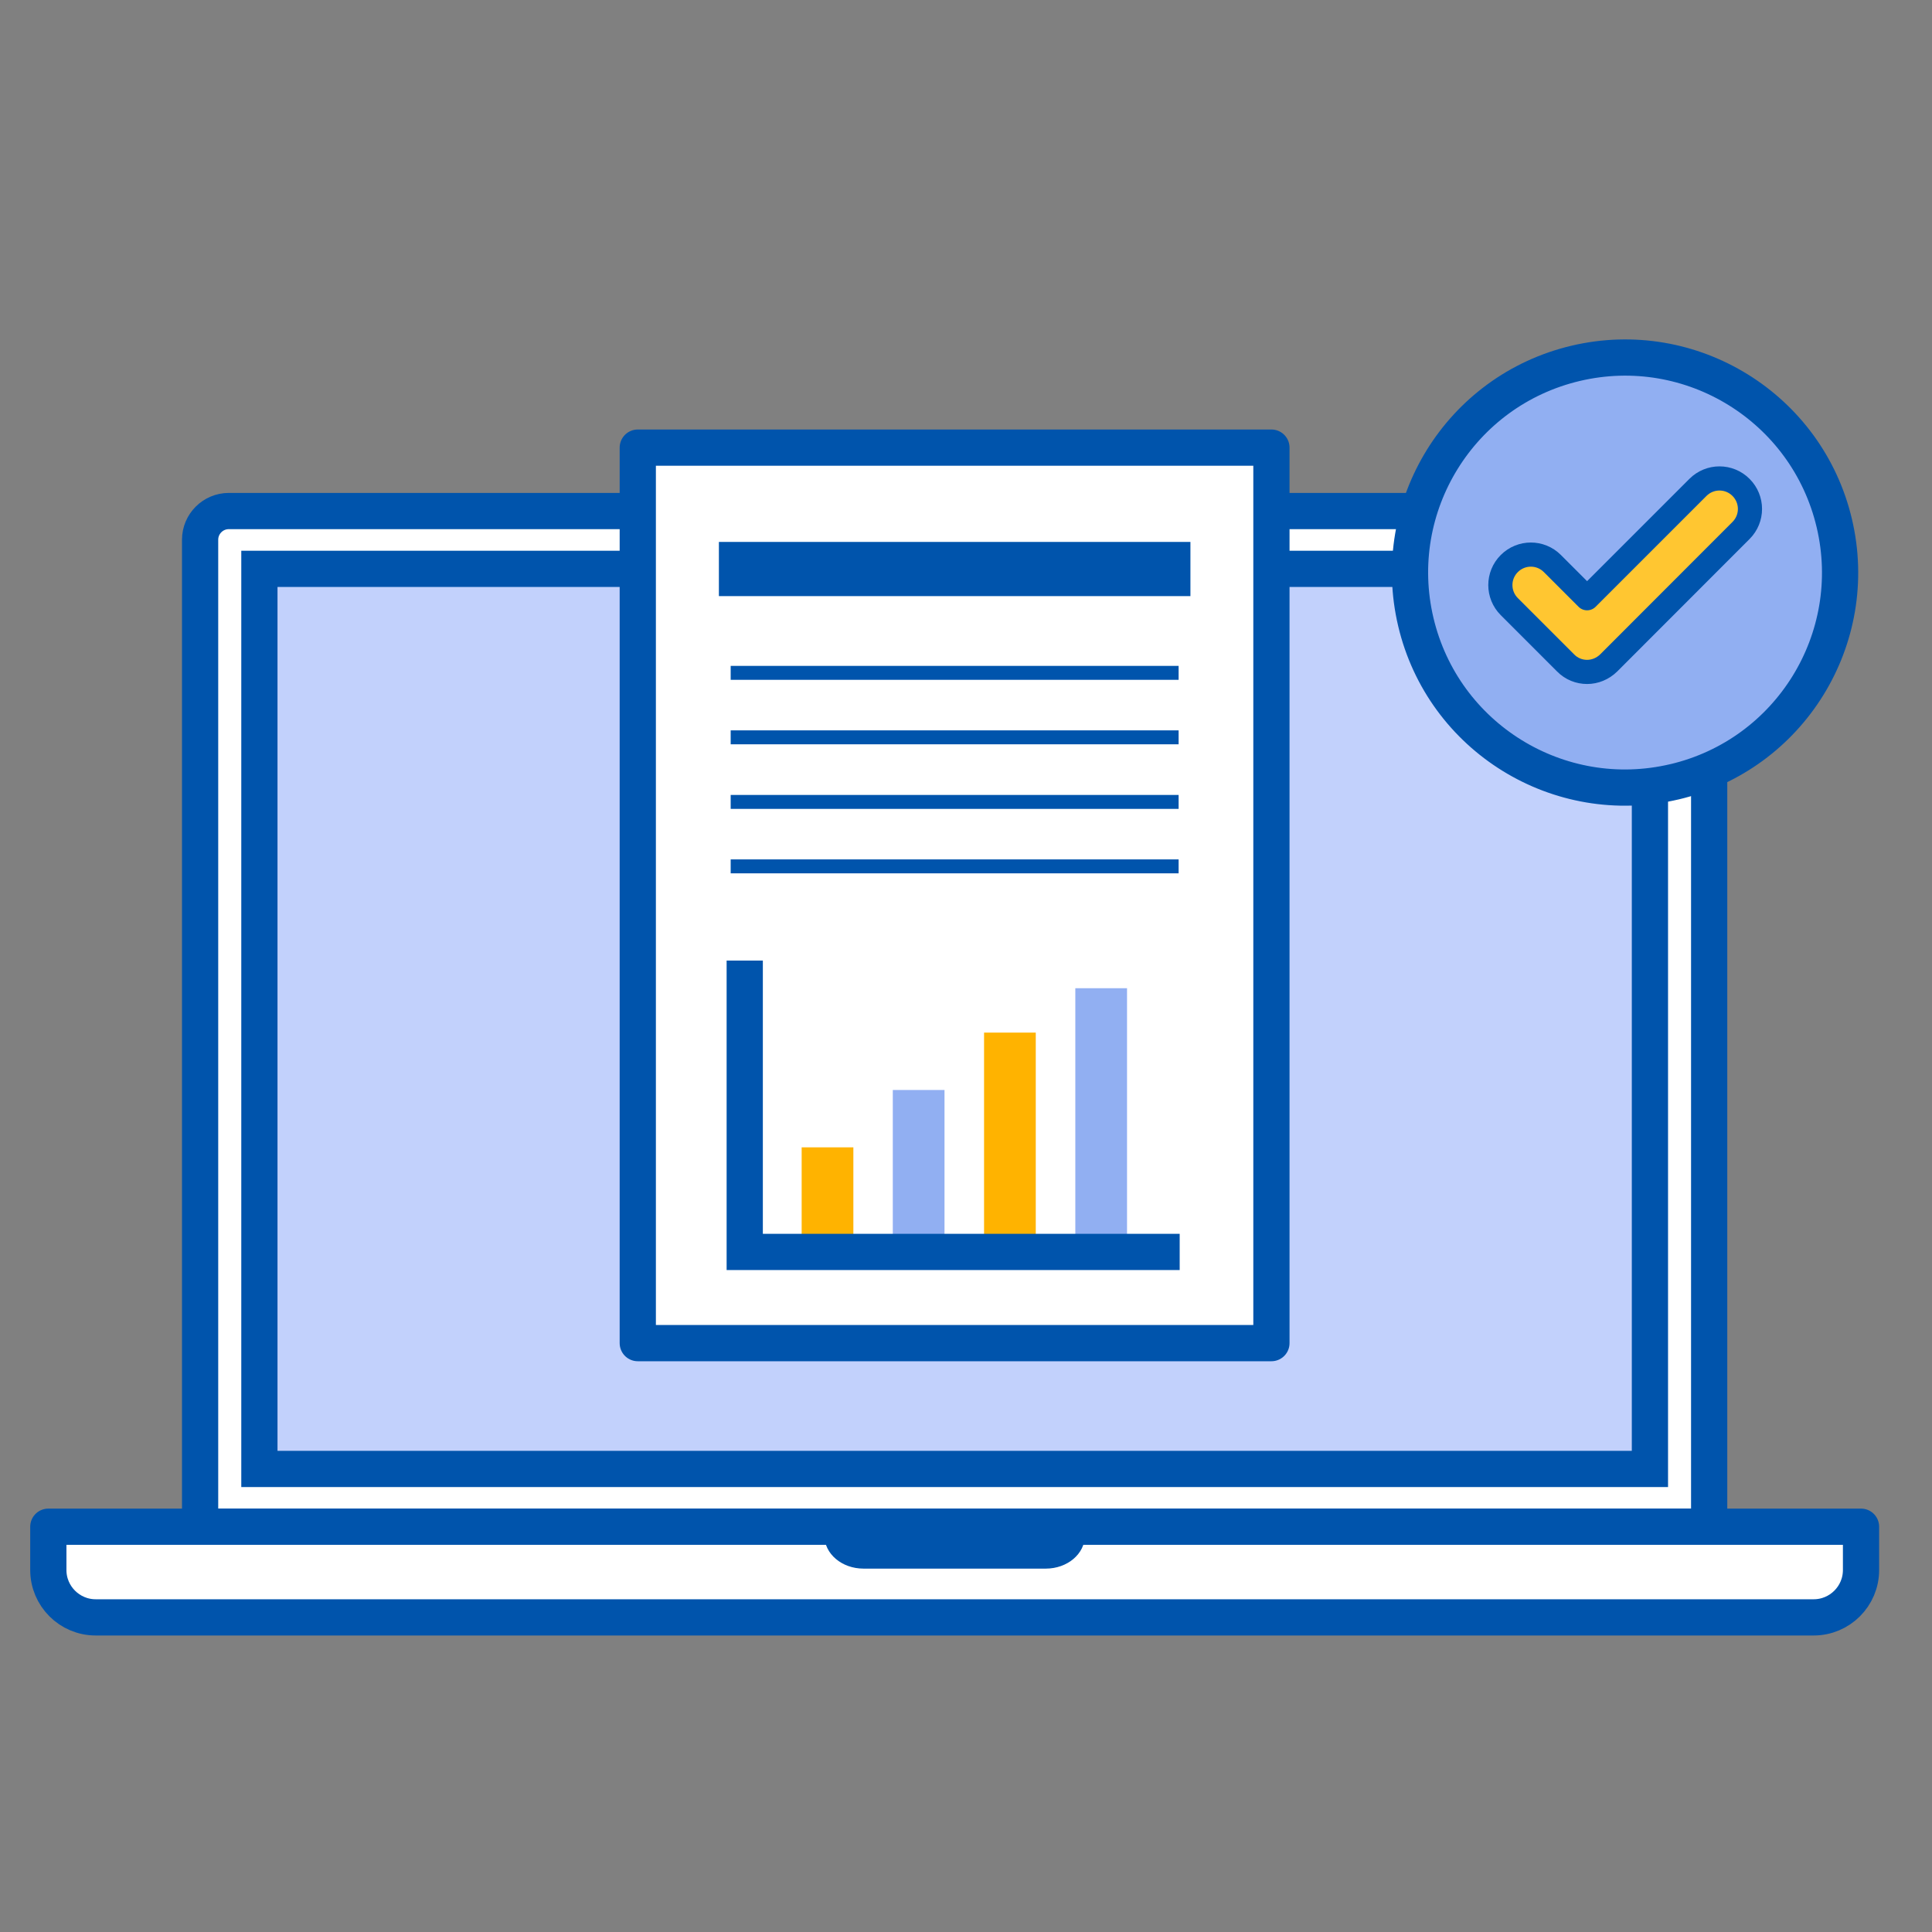 <svg fill="none" height="80" viewBox="0 0 80 80" width="80" xmlns="http://www.w3.org/2000/svg"><rect x="0" y="0" width="80" height="80" fill="#808080" stroke="none"/><path d="m68.32 23.555h-57.579v37.271h57.579z" fill="#c3d0f7"/><path d="m70.773 63.218h-62.487v-40.869c0-.655.533-1.188 1.188-1.188h60.111c.655 0 1.188.533 1.188 1.188z" fill="#fff" stroke="#0054ac" stroke-linejoin="round" stroke-miterlimit="10" stroke-width="1.5"/><path d="m68.32 23.555h-57.579v37.271h57.579z" fill="#c2d1fc" stroke="#0054ac" stroke-miterlimit="10" stroke-width="1.5"/><path d="m77.061 63.218v1.794c0 1.08-.88 1.96-1.96 1.96h-71.14c-1.08 0-1.96-.88-1.96-1.96v-1.794z" fill="#fff" stroke="#0054ac" stroke-linejoin="round" stroke-miterlimit="10" stroke-width="1.5"/><path d="m44.922 63.584c0 .758-.724 1.369-1.618 1.369h-7.548c-.895 0-1.618-.611-1.618-1.369z" fill="#0054ac"/><path d="m52.647 18.535h-26.238v37.081h26.238z" style="fill:#fff;stroke:#0054ac;stroke-width:1.5;stroke-miterlimit:10;stroke-linecap:round;stroke-linejoin:round"/><g fill="#0054ac"><path d="m49.293 22.44h-19.525v2.244h19.525z"/><path d="m48.804 30.243h-18.548v.577h18.548z"/><path d="m48.804 32.917h-18.548v.577h18.548z"/><path d="m48.804 27.573h-18.548v.577h18.548z"/><path d="m48.804 35.586h-18.548v.577h18.548z"/></g><path d="m35.336 47.509h-2.141v4.302h2.141z" fill="#ffb300"/><path d="m39.11 45.134h-2.141v6.678h2.141z" fill="#91aff2"/><path d="m42.889 42.758h-2.141v9.054h2.141z" fill="#ffb300"/><path d="m46.668 40.92h-2.141v10.887h2.141z" fill="#91aff2"/><path d="m30.838 39.775v12.065h18.01" stroke="#0054ac" stroke-miterlimit="10" stroke-width="1.5"/><path d="m69.336 32.373c4.785-1.13 7.748-5.925 6.618-10.71-1.13-4.785-5.925-7.748-10.71-6.618-4.785 1.13-7.748 5.925-6.618 10.709 1.13 4.785 5.925 7.748 10.71 6.618z" fill="#91aff2"/><path d="m69.336 32.373c4.785-1.13 7.748-5.925 6.618-10.71-1.13-4.785-5.925-7.748-10.71-6.618-4.785 1.13-7.748 5.925-6.618 10.709 1.13 4.785 5.925 7.748 10.71 6.618z" stroke="#0054ac" stroke-linecap="round" stroke-linejoin="round" stroke-miterlimit="10" stroke-width="1.5"/><path d="m65.719 27.823c-.323 0-.645-.122-.89-.372l-2.332-2.332c-.494-.494-.494-1.291 0-1.784.494-.494 1.291-.494 1.784 0l1.437 1.437 4.59-4.59c.494-.494 1.291-.494 1.784 0 .494.494.494 1.291 0 1.784l-5.48 5.485c-.249.244-.572.372-.895.372z" fill="#ffc631"/><path d="m65.719 27.823c-.323 0-.645-.122-.89-.372l-2.332-2.332c-.494-.494-.494-1.291 0-1.784.494-.494 1.291-.494 1.784 0l1.437 1.437 4.59-4.59c.494-.494 1.291-.494 1.784 0 .494.494.494 1.291 0 1.784l-5.48 5.485c-.249.244-.572.372-.895.372z" stroke="#0054ac" stroke-linecap="round" stroke-linejoin="round" stroke-miterlimit="10"/></svg>